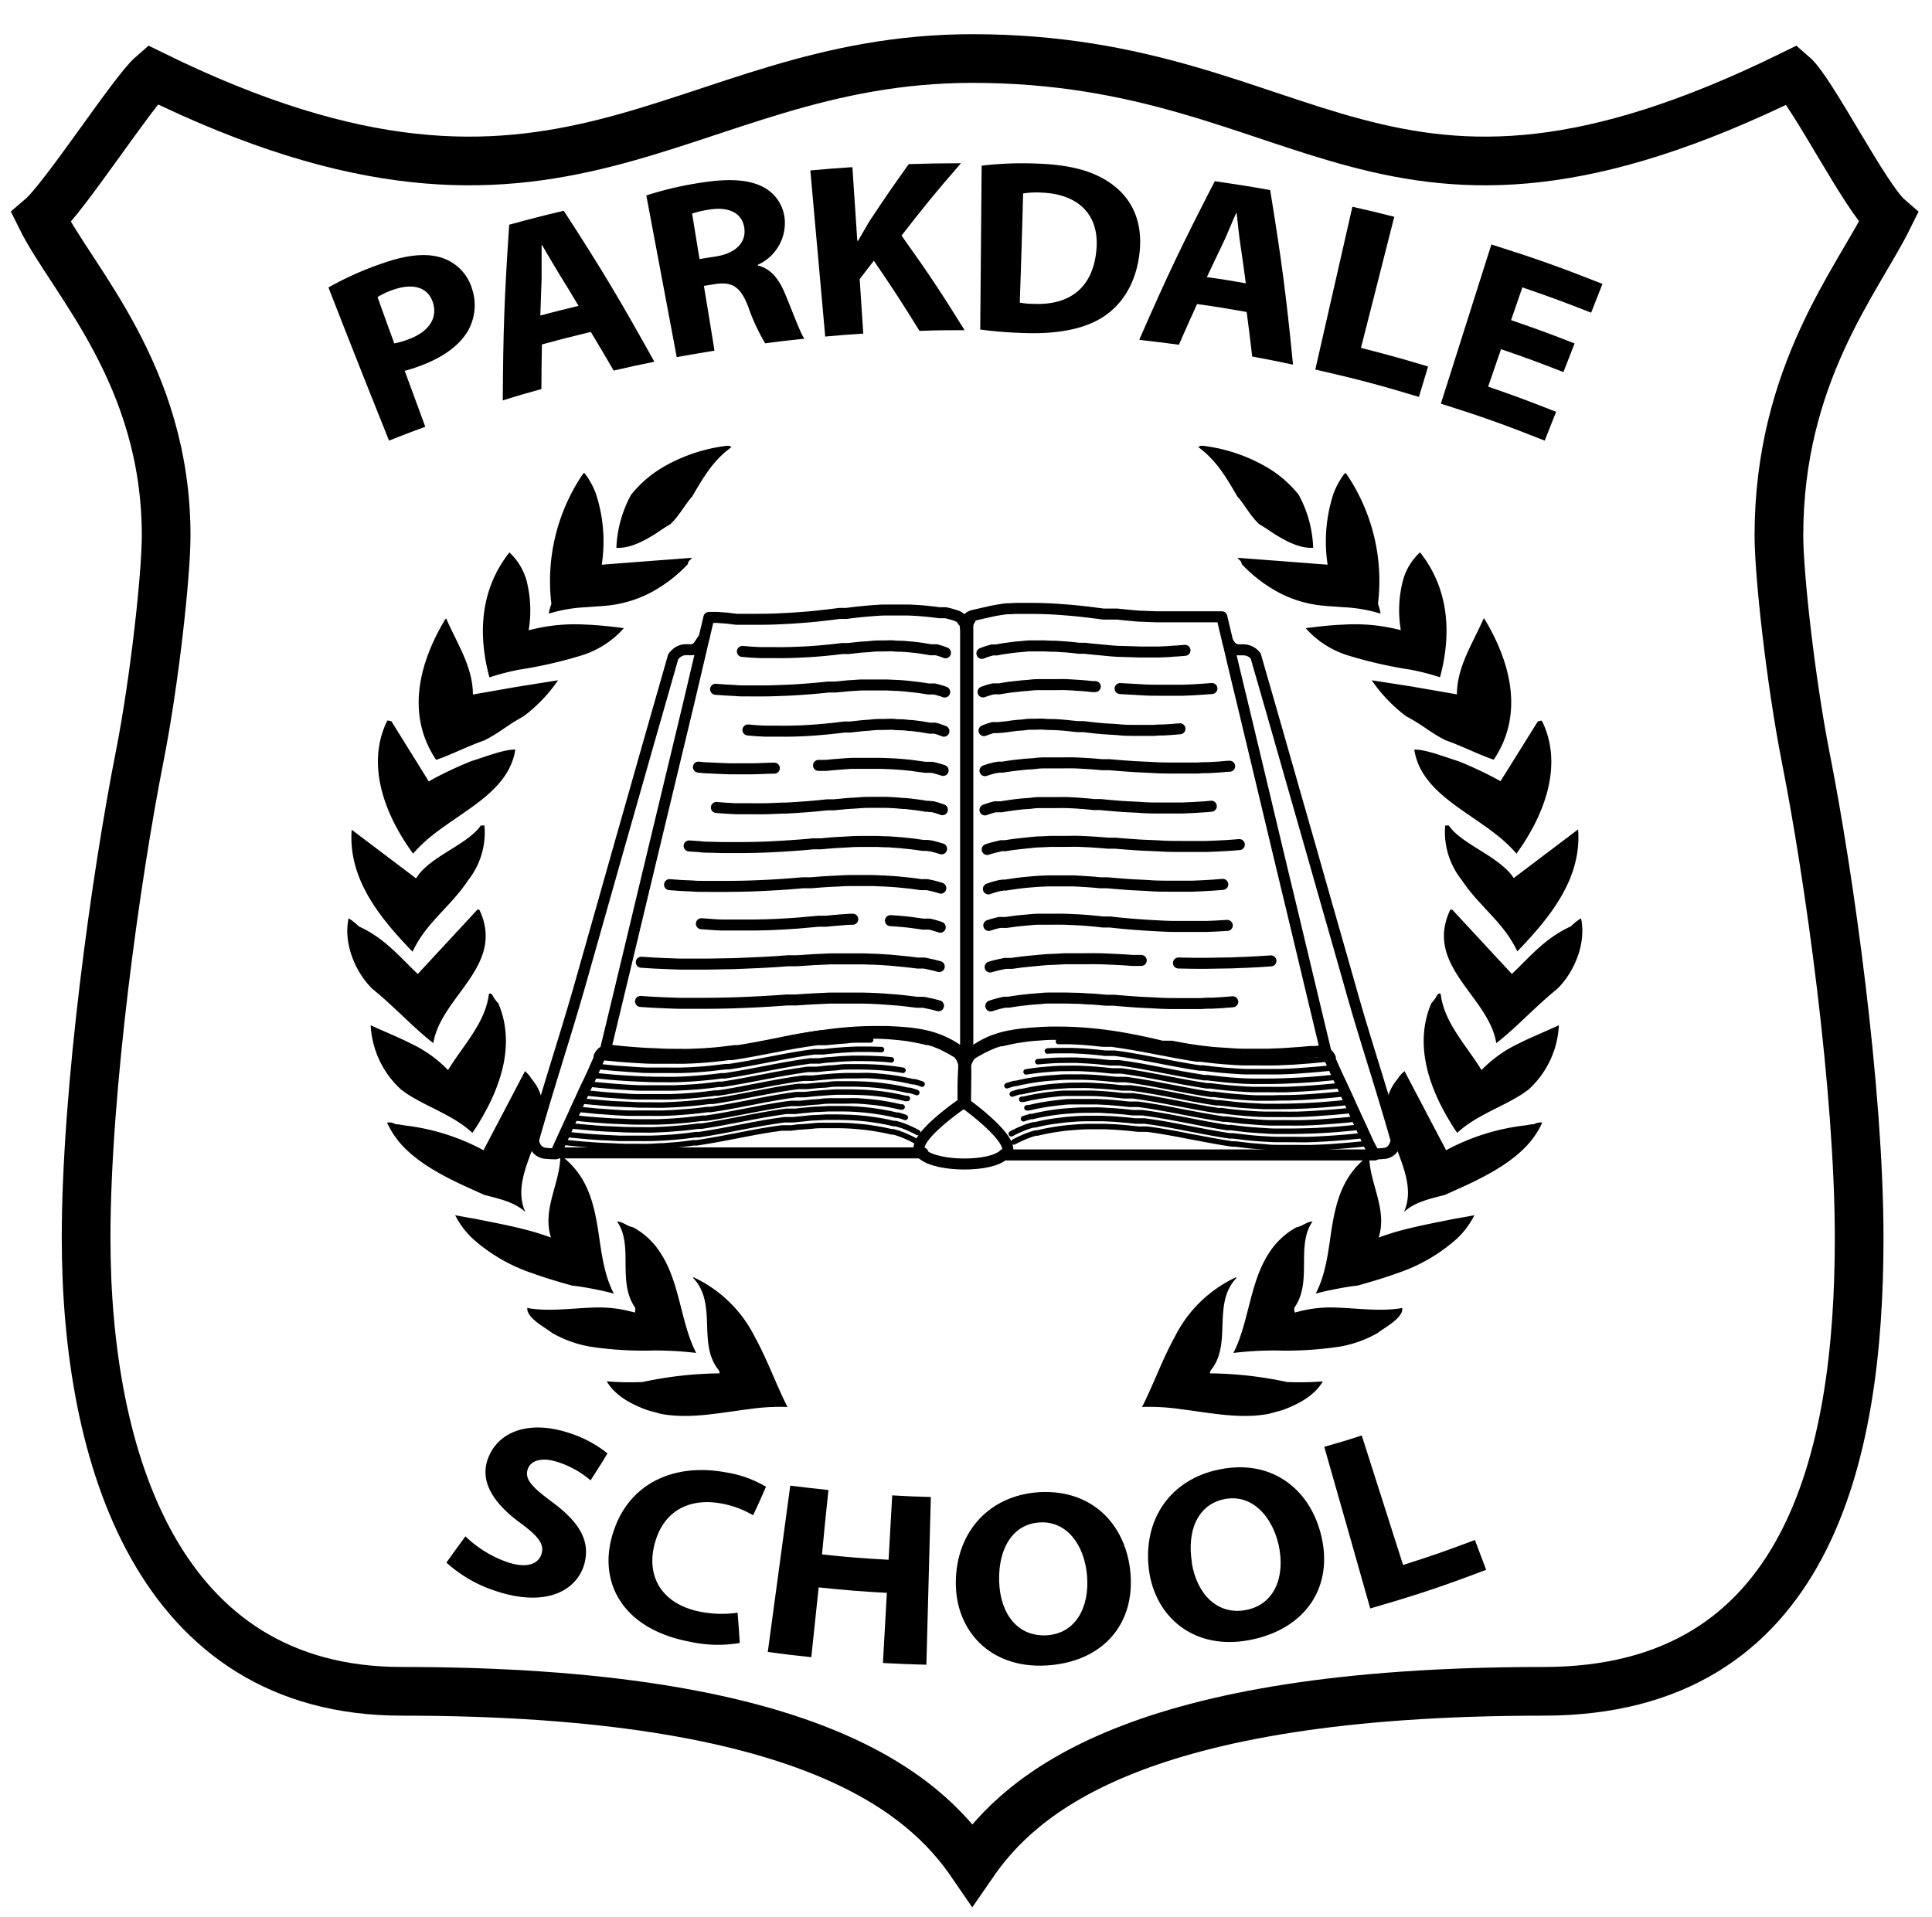 <svg xmlns="http://www.w3.org/2000/svg" viewBox="0 0 300 297.71">
  <defs>
    <style>
      .cls-1, .cls-2, .cls-3 {
        fill: none;
        stroke: #000;
      }

      .cls-1, .cls-2 {
        stroke-linecap: round;
        stroke-linejoin: round;
      }

      .cls-1 {
        stroke-width: 1.71px;
      }

      .cls-2 {
        stroke-width: 0.85px;
      }

      .cls-3 {
        stroke-width: 7.56px;
      }
    </style>
  </defs>
  <g id="Layer_2" data-name="Layer 2">
    <g>
      <g>
        <path class="cls-1" d="M213.38,179.21a13.93,13.93,0,0,0,1.74-.1,1.93,1.93,0,0,0,.76-.33,2,2,0,0,0,.57-.65,3.94,3.94,0,0,0,.36-1c-2.58-9.05-5-16.16-7.18-24-2.06-7.25-4-14-5.8-20.36q-2.55-8.91-4.8-16.79c-1.42-5-2.77-9.66-4.05-14.11a4.68,4.68,0,0,0-.38-.39,3,3,0,0,0-.44-.29,2.62,2.62,0,0,0-.49-.19,3.26,3.26,0,0,0-.57-.08h-.19l-.12,0h-.48a1.78,1.78,0,0,1-.47-.08,1.71,1.71,0,0,1-.4-.21,2.7,2.7,0,0,1-.36-.33,3.82,3.82,0,0,1-.33-.47l-.08-.12q1,4.33,2.14,9l3.61,15.09q2,8.42,4.28,17.88c1.61,6.73,3.32,13.9,5.16,21.57l-.18,0-.17,0h-.19a1.08,1.08,0,0,1-.19,0l-.41,0-.41.05-.41,0-.41,0c-.75.07-1.49.14-2.24.19s-1.49.11-2.24.15l-2.28.09c-.77,0-1.54,0-2.32,0-1,0-2.06,0-3.09-.08s-2.08-.12-3.12-.22-2.08-.23-3.12-.39-2.09-.34-3.14-.56l-.19,0-.19,0-.19,0-.19,0-.07,0-.07,0H181l-.07,0-.13,0-.13,0-.13,0-.13,0c-1.36-.34-2.72-.64-4.07-.91s-2.69-.5-4-.69-2.68-.34-4-.44-2.68-.15-4-.15H163l-1.28.05-1.28.09c-.43,0-.85.08-1.28.12h-.21c-.75.09-1.49.2-2.23.34a15.45,15.45,0,0,0-2.19.6,11.8,11.8,0,0,0-2.15,1,12,12,0,0,0-2.1,1.54c0-.21,0-.4,0-.57s0-.35,0-.51,0-.32,0-.47,0-.3,0-.45q0-10.83,0-20.41c0-6,0-11.72,0-17.11q0-7.67,0-14.56,0-6.57,0-12.53a2.74,2.74,0,0,1,.06-.59,1.42,1.42,0,0,1,.2-.47l.09-.12-.93.28a2.1,2.1,0,0,1,.17.58,10.81,10.81,0,0,1,.07,1.53q0,5.88,0,12.33,0,6.76,0,14.26c0,5.27,0,10.82,0,16.7q0,9.33,0,19.82c0,.17,0,.34,0,.51V164a13.89,13.89,0,0,0-3-2,14.25,14.25,0,0,0-3-1.1,21.62,21.62,0,0,0-3.09-.5c-1-.1-2.08-.15-3.12-.2l-.47,0h-1.53c-1.27,0-2.55.06-3.84.16s-2.56.24-3.85.42-2.57.39-3.87.64-2.6.51-3.9.81l-.54.12-.56.13-.58.14-.61.14-.06,0h-.06l-.06,0h-.12l-.06,0h-.06l-.07,0c-.84.18-1.8.33-2.84.47s-2.16.25-3.33.34-2.38.16-3.6.21-2.46.07-3.68.07c-.94,0-1.87,0-2.75,0s-1.74-.08-2.54-.14-1.54-.14-2.21-.23a15.85,15.85,0,0,1-1.77-.32H94.4l-.08,0-.14,0L94,163.1q2.75-11.39,5.14-21.4c1.51-6.29,2.93-12.22,4.28-17.83q1.91-7.94,3.62-15.08L109.34,99l-.15.22q-.33.48-.66,1a2.07,2.07,0,0,1-.27.31,1.09,1.09,0,0,1-.33.23,1.67,1.67,0,0,1-.43.14,3.54,3.54,0,0,1-.6,0h-.4a2.6,2.6,0,0,0-.56.07,2.75,2.75,0,0,0-.51.21,2.48,2.48,0,0,0-.46.34,2.69,2.69,0,0,0-.43.46l-4,14c-1.49,5.25-3.07,10.82-4.76,16.75L90,153.15c-2.22,7.78-4.6,14.89-7.17,23.94a3.06,3.06,0,0,0,.32,1,1.79,1.79,0,0,0,.56.65,2.1,2.1,0,0,0,.79.35,14.69,14.69,0,0,0,1.8.1"/>
        <path class="cls-1" d="M149.51,96.46a1.45,1.45,0,0,0-.2-.32,2.07,2.07,0,0,0-.88-.54,14.27,14.27,0,0,0-1.61-.44l-.19,0-.18,0-.19,0-.19,0h-.23c-.55-.08-1.1-.14-1.65-.2s-1.08-.11-1.61-.14-1.07-.07-1.59-.08l-1.58,0c-.68,0-1.35,0-2,0s-1.32.06-2,.11-1.32.11-2,.18-1.32.15-2,.24h-.24l-.21,0-.21,0-.22,0-.21,0c-1.07.15-2.14.27-3.22.39s-2.15.2-3.22.28-2.14.13-3.22.18-2.13.06-3.2.06l-1.56,0-1.54,0L112.88,96l-1.5-.11-.3,0h-1L109.34,99"/>
        <path class="cls-1" d="M190.67,99.79l-.95-4-.46,0-.45,0-.44,0-.43,0h-.31l-.27,0h-.54l-.27,0h-.27l-1.2,0-1.21,0-1.21,0h-1.22l-2,0-2-.08c-.65,0-1.3-.08-1.95-.14s-1.3-.12-2-.2l-.29,0-.29,0-.29,0-.3,0-.23,0-.24,0-.24,0-.24,0-2.77-.35c-.93-.1-1.85-.2-2.77-.27s-1.84-.15-2.75-.19-1.83-.07-2.75-.07h-.91l-.88,0-.87,0-.86.05h-.21c-.46,0-.92.09-1.37.16s-.92.15-1.37.25l-1.37.31-1.36.32a1.83,1.83,0,0,0-.53.21,2,2,0,0,0-.27.23"/>
      </g>
      <g>
        <path class="cls-1" d="M146.81,101.38a10.65,10.65,0,0,0-1.42-.47l-.16,0-.17,0-.16,0-.17,0h-.2l-1.46-.24c-.48-.07-1-.13-1.43-.17s-.94-.09-1.41-.12-.93,0-1.4-.06-1.19,0-1.78,0-1.18,0-1.77.07-1.18.08-1.77.13l-1.76.2h-.21l-.19,0-.19,0-.18,0-.19,0c-.95.12-1.91.22-2.86.31s-1.91.16-2.86.21-1.91.09-2.86.11-1.9,0-2.84,0l-1.39,0-1.36-.07-1.34-.11"/>
        <path class="cls-1" d="M146.69,107.47a13.19,13.19,0,0,0-1.6-.47l-.18,0-.19,0-.19,0-.19,0h-.22c-.56-.1-1.11-.18-1.65-.25l-1.61-.18q-.8-.08-1.59-.12l-1.58-.07q-1,0-2,0c-.67,0-1.33,0-2,0l-2,.13-2,.19h-.24l-.21,0-.21,0-.21,0-.21,0c-1.08.12-2.16.22-3.23.3s-2.15.16-3.23.2-2.15.09-3.22.1-2.14,0-3.2,0c-.53,0-1,0-1.56-.06l-1.54-.08-1.51-.11"/>
        <path class="cls-1" d="M146.57,113.56a11.7,11.7,0,0,0-1.37-.47l-.16,0-.16,0-.16,0-.16,0h-.19l-1.41-.24-1.38-.17c-.46,0-.91-.08-1.36-.11s-.9,0-1.35-.06-1.15,0-1.72,0-1.14,0-1.71.07-1.13.08-1.7.14l-1.7.19h-.21l-.18,0-.18,0-.18,0-.18,0c-.92.12-1.84.22-2.76.31s-1.85.16-2.77.22-1.83.09-2.75.11-1.83,0-2.75,0l-1.33,0-1.31-.07-1.3-.11"/>
        <path class="cls-1" d="M120.24,119.3c-1.15,0-2.3.09-3.44.1s-2.29,0-3.43,0l-1.67-.06-1.64-.08c-.54,0-1.08-.07-1.61-.12"/>
        <path class="cls-1" d="M146.45,119.65a17.54,17.54,0,0,0-1.71-.48l-.2,0-.2,0-.2,0-.2,0h-.24l-1.76-.24c-.58-.08-1.16-.14-1.73-.19s-1.13-.09-1.7-.12l-1.68-.07c-.73,0-1.44,0-2.15,0s-1.43,0-2.13,0-1.42.08-2.13.13-1.41.11-2.12.19H128l-.23,0-.22,0-.23,0-.22,0"/>
        <path class="cls-1" d="M146.33,125.75a12.78,12.78,0,0,0-1.57-.48l-.19,0-.18,0-.19-.05-.18,0h-.22c-.55-.1-1.09-.18-1.63-.25l-1.58-.18c-.53,0-1.05-.08-1.57-.11s-1-.06-1.55-.07-1.32,0-2,0-1.31,0-2,.06-1.31.08-2,.13l-1.95.19h-.24l-.21,0-.21,0-.2,0-.21,0q-1.59.18-3.18.3t-3.18.21c-1,0-2.11.08-3.16.1s-2.11,0-3.16,0l-1.54,0-1.51-.08-1.48-.11"/>
        <path class="cls-1" d="M146.21,131.83c-.44-.15-1-.3-1.76-.48l-.21,0-.21-.05-.2,0-.21,0h-.25l-1.82-.25-1.77-.18-1.76-.13q-.87,0-1.74-.06c-.74,0-1.48,0-2.21,0s-1.47,0-2.2.06-1.46.07-2.19.12-1.46.11-2.19.19h-.27l-.23,0-.23,0-.24,0-.23,0c-1.19.12-2.37.21-3.56.29s-2.37.15-3.56.2-2.36.08-3.55.09-2.36,0-3.53,0l-1.72-.05c-.57,0-1.13,0-1.69-.09l-1.67-.11"/>
        <path class="cls-1" d="M146.09,137.93a17.12,17.12,0,0,0-1.89-.49l-.22-.05-.23,0-.22,0a.85.85,0,0,0-.22,0l-.07,0H143c-.66-.1-1.31-.19-1.95-.26l-1.91-.19-1.88-.12c-.62,0-1.25-.06-1.87-.07-.8,0-1.59,0-2.38,0s-1.57,0-2.36.05-1.57.07-2.35.12-1.57.11-2.35.18h-.28l-.26,0-.24,0-.26,0h-.25c-1.27.11-2.54.21-3.81.29s-2.55.14-3.82.19-2.55.07-3.81.08-2.54,0-3.8,0c-.62,0-1.24,0-1.85-.06l-1.81-.08-1.79-.13"/>
        <path class="cls-1" d="M132.42,142.76c-.69,0-1.38.07-2.06.12s-1.38.12-2.07.19H128l-.22,0-.22,0-.22,0-.22,0-3.37.3c-1.12.08-2.23.15-3.35.2s-2.24.08-3.36.09-2.23,0-3.34,0l-1.62,0c-.54,0-1.07-.05-1.6-.09l-1.57-.11"/>
        <path class="cls-1" d="M146,144a16.77,16.77,0,0,0-1.66-.48l-.2,0-.2,0-.19,0a1.38,1.38,0,0,0-.2,0h-.17l-.06,0-1.72-.24q-.84-.11-1.68-.18t-1.65-.12"/>
        <path class="cls-1" d="M145.85,150.11c-.52-.16-1.2-.31-2.08-.49l-.25-.05-.24,0-.25,0-.24,0h-.29c-.73-.09-1.44-.18-2.15-.25s-1.4-.14-2.1-.2l-2.07-.13c-.68,0-1.37-.06-2.05-.07-.88,0-1.75,0-2.62,0s-1.73,0-2.59,0l-2.58.12-2.59.17h-.31l-.28,0-.27,0-.28,0-.27,0q-2.1.17-4.2.27t-4.2.18c-1.39,0-2.79.07-4.18.07s-2.79,0-4.18,0l-2-.07-2-.09-2-.13"/>
        <path class="cls-1" d="M145.73,156.2c-.52-.16-1.2-.31-2.08-.49l-.25-.05-.24,0-.25,0-.24,0h-.29c-.73-.1-1.44-.18-2.15-.26s-1.4-.13-2.1-.18-1.38-.11-2.06-.14-1.38-.06-2.06-.07c-.88,0-1.75,0-2.62,0s-1.73,0-2.59,0l-2.59.12c-.86.05-1.72.1-2.58.17h-.31l-.28,0-.27,0h-.28l-.27,0c-1.4.1-2.8.2-4.2.27s-2.8.14-4.2.18-2.79.07-4.18.07-2.79,0-4.18,0l-2-.07-2-.09-2-.13"/>
      </g>
      <g>
        <path class="cls-1" d="M184,101l-1.34.11c-.45,0-.9.07-1.36.09l-1.38.06q-1.42,0-2.85,0l-2.86-.09c-.95,0-1.9-.11-2.86-.2s-1.91-.17-2.86-.29l-.19,0-.19,0-.18,0-.19,0h-.22c-.58-.08-1.17-.14-1.76-.19l-1.76-.12q-.89,0-1.77-.06c-.59,0-1.19,0-1.78,0s-.94,0-1.41.07l-1.4.12-1.43.19c-.48.07-1,.15-1.46.25h-.2l-.17,0-.16,0-.17,0-.17.06a11,11,0,0,0-1.41.47"/>
        <path class="cls-1" d="M170.07,106.63l-.21,0h-.24c-.67-.07-1.33-.14-2-.18s-1.33-.09-2-.12-1.33,0-2,0-1.34,0-2,0-1,0-1.58.07-1.06.08-1.59.14l-1.61.18c-.54.08-1.09.16-1.65.26H155l-.19,0-.19,0-.19,0-.18,0a12.94,12.94,0,0,0-1.6.48"/>
        <path class="cls-1" d="M188.19,106.93l-1.51.11-1.53.1-1.57.06c-1.06,0-2.13,0-3.2,0s-2.15,0-3.22-.08-2.15-.1-3.23-.18"/>
        <path class="cls-1" d="M183.22,113.18l-1.29.11-1.32.08c-.44,0-.88,0-1.33.06-.91,0-1.83,0-2.74,0s-1.84,0-2.76-.09-1.84-.11-2.76-.19-1.85-.19-2.77-.3l-.18,0-.18,0-.18,0-.18,0h-.21l-1.7-.18c-.57-.06-1.14-.1-1.71-.13s-1.13,0-1.7-.06-1.15,0-1.72,0-.9,0-1.35.07-.91.07-1.36.12-.92.11-1.38.19L155,113h-.19l-.16,0-.16,0-.16,0-.16,0a12.39,12.39,0,0,0-1.37.47"/>
        <path class="cls-1" d="M190.94,119c-.53,0-1.07.09-1.61.12l-1.64.1c-.55,0-1.1,0-1.67.06-1.14,0-2.28,0-3.42,0s-2.3,0-3.45-.07-2.29-.1-3.45-.18-2.3-.16-3.45-.27l-.22,0-.23,0-.22,0-.23,0h-.26c-.71-.07-1.41-.13-2.12-.17s-1.42-.09-2.13-.11-1.42,0-2.13,0l-2.15,0c-.56,0-1.12,0-1.69.08s-1.12.08-1.69.13l-1.73.19c-.58.08-1.16.16-1.76.26h-.24l-.2,0-.2,0-.2.06-.2,0a16.09,16.09,0,0,0-1.7.49"/>
        <path class="cls-1" d="M188.09,125.21c-.5.05-1,.09-1.49.12s-1,.07-1.51.09l-1.54.07c-1,0-2.1,0-3.15,0s-2.11,0-3.17-.08-2.12-.1-3.18-.18-2.11-.17-3.18-.28l-.21,0-.2,0-.21,0-.21,0h-.24q-1-.12-2-.18c-.65-.06-1.31-.09-2-.12s-1.3,0-2,0-1.32,0-2,0-1,0-1.55.08-1,.07-1.57.13-1.05.11-1.58.19-1.08.15-1.63.25h-.21l-.19,0-.18,0-.19,0-.18,0a14.11,14.11,0,0,0-1.57.48"/>
        <path class="cls-1" d="M192.44,131.17l-1.66.13-1.69.09-1.72.07c-1.18,0-2.36,0-3.54,0s-2.36,0-3.55-.07-2.37-.09-3.56-.17-2.37-.16-3.56-.27l-.23,0-.23,0-.24,0-.23,0H172c-.72-.07-1.45-.12-2.19-.17s-1.46-.08-2.19-.11-1.46,0-2.2,0l-2.21,0-1.74.08c-.59,0-1.17.08-1.76.14s-1.17.12-1.77.19-1.21.16-1.82.26h-.24l-.21,0-.21,0-.21.05-.2.06a15.2,15.2,0,0,0-1.76.48"/>
        <path class="cls-1" d="M189.87,137.35l-1.55.12-1.57.09-1.6.07c-1.09,0-2.19,0-3.29,0s-2.2,0-3.31-.08-2.2-.1-3.31-.18-2.21-.17-3.31-.27l-.22,0h-.21a1.66,1.66,0,0,0-.22,0l-.22,0h-.24c-.68-.07-1.36-.13-2-.17l-2-.12c-.68,0-1.36,0-2.05,0s-1.37,0-2.06,0l-1.62.07-1.63.14c-.55.05-1.1.12-1.65.19l-1.69.25-.06,0h-.17l-.2,0-.19.05-.19,0a.77.77,0,0,1-.19.05,15.07,15.07,0,0,0-1.64.49"/>
        <path class="cls-1" d="M190.57,143.72l-1.58.09-1.59.07-1.63,0c-1.11,0-2.22,0-3.34,0s-2.23-.07-3.35-.13-2.24-.14-3.36-.23-2.24-.2-3.36-.33l-.22,0-.22,0-.22,0-.22,0h-.25q-1-.12-2.07-.21c-.68-.06-1.37-.11-2.06-.14s-1.39-.07-2.08-.08-1.39,0-2.09,0l-1.65,0c-.55,0-1.1.06-1.65.11s-1.12.1-1.69.16l-1.71.23H156l-.2,0-.2,0-.19,0-.2,0a17.07,17.07,0,0,0-1.67.46"/>
        <path class="cls-1" d="M177.21,149.16l-.28,0-.27,0-.28,0-.27,0h-.31c-.87-.07-1.73-.12-2.59-.16s-1.72-.08-2.59-.1-1.72,0-2.59,0-1.74,0-2.62,0l-2,.1c-.69,0-1.38.08-2.07.14l-2.1.2c-.7.08-1.42.17-2.14.28h-.29l-.25,0-.24,0-.25,0-.24.06a17.87,17.87,0,0,0-2.08.5"/>
        <path class="cls-1" d="M197.35,149.23l-2,.13-2,.1c-.67,0-1.35.06-2,.08-1.39,0-2.78.07-4.18.07s-2.79,0-4.18-.05"/>
        <path class="cls-1" d="M191.42,155.58l-1.6.13-1.62.09c-.55,0-1.09,0-1.65.06-1.12,0-2.25,0-3.39,0s-2.26,0-3.4-.07-2.27-.1-3.41-.18-2.27-.17-3.41-.27l-.22,0-.23,0-.22,0-.22,0h-.26l-2.1-.18c-.7,0-1.4-.08-2.1-.11l-2.11-.05c-.7,0-1.41,0-2.12,0s-1.11,0-1.67.07l-1.68.13-1.7.19-1.74.26h-.23l-.21,0-.2,0-.19.05-.2.05a14.58,14.58,0,0,0-1.69.48"/>
      </g>
      <g>
        <path class="cls-2" d="M135.19,161.51c-.58,0-1.15,0-1.73,0s-1.14,0-1.71.08-1.14.08-1.71.14-1.13.1-1.69.17l-.2,0-.2,0-.2,0-.19,0-.16,0-.15,0-.15,0-.15,0c-1.1.14-2.2.32-3.3.5s-2.19.4-3.3.62l-3.31.63c-1.11.2-2.23.4-3.34.56l-.14,0-.13,0-.13,0h-.13c-.79.11-1.56.2-2.33.28s-1.54.14-2.3.19-1.52.08-2.27.1-1.51,0-2.26,0c-.91,0-1.81,0-2.71,0s-1.78-.07-2.67-.12-1.76-.12-2.63-.19l-2.61-.25H93"/>
        <path class="cls-2" d="M136.88,163c-.73,0-1.45-.05-2.18-.05-.58,0-1.15,0-1.73,0l-1.71.09-1.71.13c-.56.06-1.13.11-1.69.18l-.2,0-.2,0a.65.65,0,0,1-.2,0,1.25,1.25,0,0,1-.19,0l-.16,0-.15,0-.15,0-.15,0c-1.1.14-2.2.31-3.3.5s-2.19.4-3.29.61l-3.32.64c-1.11.2-2.22.39-3.34.56l-.14,0-.13,0-.13,0-.13,0-2.33.27c-.77.08-1.54.14-2.3.19s-1.51.08-2.27.1-1.51,0-2.26,0c-.91,0-1.81,0-2.71,0s-1.78-.07-2.67-.13l-2.63-.19c-.87-.08-1.74-.16-2.61-.26h-.38"/>
        <path class="cls-2" d="M138.41,164.6c-.73-.08-1.46-.14-2.19-.17s-1.45-.06-2.17-.06-1.16,0-1.73,0l-1.71.08-1.71.14c-.56,0-1.13.11-1.69.18H127l-.2,0-.2,0-.19,0-.16,0h-.15l-.15,0-.16,0c-1.09.14-2.19.32-3.29.51s-2.2.4-3.3.61-2.2.43-3.31.63-2.23.4-3.34.56l-.14,0-.13,0-.13,0-.13,0c-.79.11-1.56.2-2.33.27s-1.54.14-2.3.19-1.52.08-2.27.11-1.51,0-2.26,0c-.91,0-1.82,0-2.71-.05s-1.79-.07-2.67-.13-1.76-.11-2.63-.19-1.75-.16-2.61-.25h-.38"/>
        <path class="cls-2" d="M140.21,166.22c-.73-.13-1.46-.23-2.19-.31s-1.46-.14-2.19-.17-1.45-.06-2.17-.06-1.16,0-1.73,0-1.14,0-1.71.09-1.14.08-1.71.13-1.13.11-1.69.18l-.2,0-.2,0-.2,0-.2,0-.15,0-.15,0-.15,0h-.16c-1.1.15-2.19.32-3.29.51s-2.2.4-3.3.61-2.2.43-3.31.63-2.23.4-3.35.57H112l-.13,0-.13,0-.13,0c-.79.11-1.57.2-2.33.28s-1.54.14-2.3.18-1.52.09-2.27.11l-2.26,0c-.91,0-1.82,0-2.71,0s-1.79-.07-2.67-.12-1.76-.12-2.63-.2-1.75-.15-2.62-.25h-.38"/>
        <path class="cls-2" d="M143.18,168.37A9.93,9.93,0,0,0,142,168s0,0-.07,0h-.13l-.07,0c-.74-.18-1.48-.33-2.21-.46s-1.47-.22-2.2-.3-1.45-.14-2.18-.18-1.45,0-2.17,0-1.16,0-1.73,0l-1.72.08-1.7.14-1.7.17-.19,0-.2,0-.2,0-.2,0-.15,0-.15,0-.16,0-.15,0c-1.1.14-2.19.31-3.29.5s-2.2.4-3.3.61l-3.32.64c-1.11.2-2.22.4-3.34.56l-.13,0-.13,0-.13,0H111c-.78.11-1.56.2-2.33.28s-1.53.14-2.29.19-1.52.08-2.27.11l-2.26,0c-.91,0-1.82,0-2.71,0s-1.79-.07-2.67-.13-1.76-.12-2.64-.19l-2.61-.25h-.38"/>
        <path class="cls-2" d="M142.36,169.68a9.93,9.93,0,0,0-1.14-.35l-.06,0-.07,0H141l-.06,0c-.74-.18-1.48-.33-2.21-.45s-1.47-.23-2.2-.31-1.46-.14-2.18-.17-1.45-.06-2.18-.06c-.58,0-1.15,0-1.73,0s-1.14,0-1.71.09-1.14.08-1.7.13l-1.7.17-.2,0-.2,0-.2,0-.19,0-.16,0h-.15l-.15,0-.15,0c-1.1.14-2.2.32-3.3.5l-3.29.62c-1.11.21-2.21.43-3.32.63s-2.23.4-3.34.56l-.14,0-.13,0-.13,0-.13,0c-.79.1-1.56.2-2.33.27s-1.54.14-2.3.19-1.52.08-2.27.11-1.51,0-2.26,0c-.91,0-1.81,0-2.71-.05s-1.78-.07-2.67-.12-1.76-.12-2.63-.2-1.74-.15-2.61-.25H90"/>
        <path class="cls-2" d="M140.89,170.6l-.06,0h-.07l-.06,0h-.07c-.74-.18-1.48-.33-2.21-.46s-1.47-.23-2.2-.31-1.45-.14-2.18-.17-1.45-.06-2.17-.06-1.16,0-1.73,0-1.15.05-1.72.09l-1.7.13c-.57.05-1.13.11-1.7.18l-.19,0-.2,0-.2,0-.2,0-.15,0-.15,0h-.16l-.15,0c-1.1.15-2.2.32-3.29.51s-2.2.4-3.3.62l-3.32.63c-1.11.2-2.22.39-3.34.55l-.13,0a.3.3,0,0,1-.13,0l-.14,0h-.13c-.78.11-1.56.2-2.33.28l-2.29.18c-.76.05-1.52.09-2.28.11s-1.5,0-2.26,0c-.91,0-1.81,0-2.71,0s-1.78-.07-2.66-.12l-2.64-.19-2.61-.26h-.38"/>
        <path class="cls-2" d="M140.08,171.92l-.06,0-.07,0h-.07l-.06,0c-.74-.18-1.48-.33-2.22-.46s-1.46-.23-2.19-.3-1.46-.14-2.19-.18-1.45,0-2.17,0-1.15,0-1.73,0-1.14,0-1.71.08-1.14.08-1.71.14l-1.69.17-.2,0h-.2a1.2,1.2,0,0,1-.2,0l-.2,0-.15,0-.15,0-.15,0-.15,0q-1.65.21-3.3.51c-1.1.18-2.2.4-3.3.61l-3.31.63c-1.11.2-2.23.39-3.34.55l-.14,0-.13,0-.13,0-.13,0-2.33.27c-.77.07-1.54.14-2.3.19s-1.52.08-2.27.11l-2.26,0c-.91,0-1.81,0-2.71-.05s-1.78-.06-2.67-.12-1.76-.12-2.63-.19-1.75-.16-2.61-.26h-.38"/>
        <path class="cls-2" d="M140.57,173.54a9.93,9.93,0,0,0-1.14-.35l-.07,0-.06,0-.07,0h-.07c-.74-.19-1.47-.34-2.21-.46s-1.46-.23-2.19-.31-1.46-.14-2.19-.18-1.45-.05-2.17-.05-1.16,0-1.73,0l-1.72.09c-.56,0-1.13.08-1.7.13s-1.13.1-1.69.18l-.2,0-.2,0-.2,0-.2,0-.15,0h-.15l-.15,0h-.16c-1.1.14-2.19.32-3.29.51s-2.2.4-3.3.61-2.2.43-3.31.63-2.23.4-3.34.56l-.14,0-.13,0-.13,0-.14,0c-.78.11-1.56.2-2.32.28l-2.3.18c-.76.05-1.52.08-2.27.11s-1.51,0-2.26,0c-.91,0-1.82,0-2.71-.05s-1.79-.07-2.67-.12-1.76-.12-2.63-.2-1.75-.16-2.61-.25h-.38"/>
        <path class="cls-2" d="M142.51,175.89c-.37-.2-.74-.39-1.12-.56s-.76-.34-1.14-.48-.77-.25-1.15-.35H139l-.07,0-.06,0h-.07c-.74-.18-1.48-.34-2.22-.46s-1.46-.23-2.19-.31-1.46-.14-2.18-.17-1.45-.06-2.18-.06c-.58,0-1.15,0-1.73,0l-1.71.09c-.57,0-1.14.08-1.7.14s-1.14.1-1.7.17H123l-.19,0-.21,0-.19,0-.15,0-.16,0-.15,0h-.15q-1.65.22-3.3.51c-1.1.19-2.19.4-3.29.61l-3.32.64c-1.11.2-2.22.39-3.34.56l-.13,0-.14,0h-.13l-.13,0c-.78.11-1.56.2-2.33.28s-1.54.14-2.3.19-1.51.08-2.27.1-1.51,0-2.26,0c-.91,0-1.81,0-2.71,0l-2.66-.13c-.89-.05-1.77-.12-2.64-.19l-2.61-.25h-.38"/>
        <path class="cls-2" d="M142.11,177.17c-.37-.2-.75-.4-1.13-.57s-.76-.33-1.14-.47a9.93,9.93,0,0,0-1.14-.35l-.07,0h-.06l-.07,0-.06,0c-.75-.18-1.48-.33-2.22-.45s-1.47-.24-2.2-.31-1.45-.14-2.18-.18-1.45-.05-2.17-.05-1.16,0-1.73,0-1.15,0-1.71.08l-1.71.14c-.56,0-1.13.11-1.7.17l-.19,0a1.2,1.2,0,0,0-.2,0h-.2l-.2,0-.15,0-.15,0-.15,0-.16,0c-1.1.14-2.19.31-3.29.5s-2.2.41-3.3.62-2.21.43-3.32.63-2.22.39-3.34.56l-.13,0-.13,0-.13,0h-.14c-.78.11-1.55.2-2.33.28l-2.29.19c-.76,0-1.52.08-2.27.1s-1.51,0-2.26,0c-.91,0-1.82,0-2.71-.05s-1.79-.07-2.67-.12-1.76-.12-2.63-.19-1.75-.16-2.62-.26h-.38"/>
      </g>
      <g>
        <path class="cls-2" d="M206.54,164.47h-.38l-2.61.25-2.64.2c-.88.05-1.77.09-2.66.12s-1.8,0-2.72,0q-1.12,0-2.25,0c-.76,0-1.52-.06-2.28-.11s-1.52-.11-2.29-.19-1.55-.17-2.33-.27l-.13,0-.14,0-.13,0h-.13c-1.12-.17-2.23-.37-3.34-.57s-2.22-.42-3.32-.63-2.2-.42-3.3-.61-2.19-.36-3.29-.51l-.15,0h-.16l-.15,0-.15,0-.2,0-.2,0-.19,0-.2,0c-.57-.07-1.13-.13-1.7-.18l-1.7-.14-1.72-.08c-.57,0-1.15,0-1.73,0"/>
        <path class="cls-2" d="M207,165.87h-.38c-.87.09-1.74.18-2.62.25s-1.75.14-2.63.2-1.77.09-2.67.12l-2.71,0-2.25,0c-.76,0-1.52-.06-2.28-.11s-1.52-.11-2.29-.19-1.55-.17-2.33-.27l-.14,0-.13,0-.13,0-.13,0c-1.12-.16-2.23-.36-3.35-.56l-3.31-.63c-1.1-.21-2.2-.42-3.3-.61s-2.19-.37-3.29-.5l-.16,0-.15,0-.15,0h-.15l-.2,0-.2,0-.2,0a.62.62,0,0,0-.19,0l-1.7-.18-1.7-.14-1.72-.08c-.57,0-1.15,0-1.73,0s-1.45,0-2.17.06"/>
        <path class="cls-2" d="M207.68,167.32h-.38l-2.61.25c-.88.07-1.75.14-2.64.19s-1.77.09-2.66.12-1.8.05-2.71.05-1.51,0-2.26,0-1.51-.06-2.28-.1-1.52-.11-2.29-.19l-2.33-.27-.13,0-.14,0-.13,0-.13,0c-1.12-.17-2.23-.36-3.34-.56l-3.32-.63c-1.1-.22-2.2-.42-3.3-.62s-2.19-.36-3.29-.5l-.15,0-.16,0-.15,0-.15,0-.2,0-.2,0-.19,0-.2,0c-.57-.07-1.13-.13-1.7-.18s-1.13-.1-1.7-.13-1.14-.06-1.71-.09-1.16,0-1.74,0-1.44,0-2.17.06-1.45.09-2.18.17"/>
        <path class="cls-2" d="M208.07,168.64h-.38l-2.61.25c-.87.07-1.75.14-2.64.19s-1.77.1-2.67.13-1.79,0-2.7,0c-.76,0-1.51,0-2.26,0s-1.51-.06-2.27-.11-1.53-.11-2.3-.19-1.55-.17-2.33-.28h-.13l-.13,0-.14,0-.13,0c-1.12-.16-2.23-.36-3.34-.56l-3.32-.63c-1.1-.21-2.2-.42-3.3-.61s-2.19-.37-3.29-.51l-.15,0-.15,0-.16,0-.15,0-.2,0-.2,0-.19,0-.2,0-1.7-.17c-.57-.06-1.13-.1-1.7-.13s-1.14-.07-1.72-.09-1.14,0-1.72,0-1.45,0-2.18.06-1.45.1-2.18.18-1.46.18-2.2.3"/>
        <path class="cls-2" d="M208.72,169.91h-.38c-.86.09-1.74.18-2.61.25s-1.75.14-2.63.2-1.78.09-2.67.12-1.8,0-2.71.05l-2.26,0c-.76,0-1.51-.06-2.27-.11s-1.53-.11-2.3-.19-1.55-.16-2.33-.27l-.13,0-.13,0-.14,0-.13,0c-1.12-.16-2.23-.35-3.34-.56s-2.21-.42-3.32-.63-2.19-.42-3.29-.61-2.2-.37-3.3-.5l-.15,0-.15,0-.16,0-.15,0-.19,0-.2,0-.2,0-.2,0-1.7-.17-1.7-.14-1.71-.08c-.58,0-1.15,0-1.73,0s-1.45,0-2.18.06-1.45.09-2.18.17-1.46.18-2.2.31-1.47.27-2.21.46h-.06l-.07,0a.11.11,0,0,0-.07,0h-.06c-.38.1-.76.21-1.15.35"/>
        <path class="cls-2" d="M209.54,171.22h-.38c-.87.1-1.74.18-2.61.26s-1.76.14-2.64.19-1.77.1-2.67.12-1.79.05-2.71.05l-2.26,0-2.27-.12c-.76-.05-1.52-.1-2.29-.18l-2.33-.27-.13,0-.14,0-.13,0-.13,0c-1.12-.17-2.23-.36-3.35-.56l-3.31-.64c-1.1-.21-2.2-.42-3.3-.61s-2.19-.36-3.29-.5l-.16,0-.15,0-.15,0-.15,0-.2,0-.2,0-.19,0-.2,0c-.57-.06-1.13-.13-1.7-.18l-1.7-.13c-.57,0-1.14-.07-1.72-.09s-1.15,0-1.73,0-1.45,0-2.17.06-1.45.09-2.18.17-1.47.18-2.2.31-1.47.28-2.21.45l-.07,0-.07,0h-.06l-.07,0q-.57.15-1.14.36"/>
        <path class="cls-2" d="M209.86,172.49h-.38c-.86.09-1.73.18-2.61.25s-1.75.13-2.63.19-1.78.1-2.67.13-1.8,0-2.71,0c-.75,0-1.5,0-2.26,0s-1.51-.05-2.27-.1-1.53-.11-2.3-.19-1.54-.16-2.33-.28h-.13l-.13,0h-.13l-.14,0c-1.12-.17-2.23-.36-3.34-.56s-2.21-.42-3.32-.63-2.19-.42-3.29-.61-2.2-.37-3.3-.51l-.15,0-.15,0-.15,0-.16,0-.19,0-.2,0-.2,0-.2,0-1.7-.17c-.56-.06-1.13-.1-1.7-.14s-1.14-.07-1.71-.08-1.15,0-1.73,0-1.45,0-2.18,0-1.45.1-2.18.17-1.46.19-2.19.31-1.48.28-2.22.46l-.06,0h-.07l-.06,0h-.07"/>
        <path class="cls-2" d="M210.68,173.81h-.38c-.87.09-1.74.18-2.61.25s-1.76.14-2.64.2-1.77.09-2.67.12-1.79,0-2.71,0q-1.12,0-2.25,0c-.76,0-1.52-.06-2.28-.11l-2.29-.18c-.77-.09-1.55-.17-2.33-.28l-.13,0-.14,0-.13,0-.13,0c-1.12-.17-2.23-.36-3.34-.56l-3.32-.62c-1.1-.22-2.2-.43-3.3-.62s-2.19-.37-3.29-.51l-.15,0h-.16l-.15,0-.15,0-.2,0-.2,0-.19,0-.2,0c-.57-.07-1.13-.13-1.7-.18l-1.7-.14-1.72-.08c-.57,0-1.15,0-1.73,0s-1.44,0-2.17,0-1.45.1-2.18.18-1.47.18-2.2.31-1.47.28-2.21.46l-.07,0h-.06l-.07,0h-.07"/>
        <path class="cls-2" d="M211.33,175.08H211l-2.61.24c-.87.08-1.75.15-2.64.2s-1.77.1-2.66.12-1.8.05-2.71.05-1.51,0-2.26,0-1.51-.06-2.28-.11-1.52-.1-2.29-.18-1.55-.17-2.33-.28H191l-.14,0-.13,0-.13,0c-1.12-.17-2.23-.36-3.34-.56l-3.32-.64c-1.1-.21-2.2-.42-3.3-.61s-2.19-.36-3.29-.5l-.15,0-.15,0h-.16l-.15,0-.2,0-.19,0-.2,0-.2,0-1.7-.18-1.7-.13c-.57,0-1.14-.07-1.72-.09s-1.14,0-1.72,0c-.73,0-1.45,0-2.18.05s-1.45.09-2.18.17-1.46.18-2.2.31-1.47.27-2.21.46h-.07l-.06,0h-.07l-.06,0a11.7,11.7,0,0,0-1.15.35"/>
        <path class="cls-2" d="M211.66,176.4h-.38c-.87.09-1.74.18-2.62.25s-1.75.14-2.63.19-1.77.1-2.67.13-1.8,0-2.71,0c-.75,0-1.5,0-2.26,0s-1.51-.06-2.27-.1-1.52-.11-2.3-.19l-2.32-.27-.14,0-.13,0-.13,0-.13,0c-1.12-.16-2.24-.36-3.35-.56l-3.31-.63c-1.1-.21-2.2-.43-3.3-.62s-2.19-.36-3.29-.5l-.16,0-.15,0-.15,0-.15,0-.2,0-.2,0-.2,0-.19,0c-.57-.06-1.13-.13-1.7-.17s-1.14-.11-1.71-.14l-1.71-.08c-.57,0-1.15,0-1.73,0s-1.45,0-2.17.05-1.46.09-2.18.18-1.47.18-2.2.3-1.47.28-2.21.46l-.07,0-.07,0h-.06l-.07,0a9.93,9.93,0,0,0-1.14.35c-.38.14-.76.3-1.14.47s-.76.37-1.13.56"/>
        <path class="cls-2" d="M212.06,177.66h-.38c-.87.09-1.74.18-2.61.25s-1.75.14-2.64.2-1.77.09-2.66.12-1.8,0-2.71,0c-.75,0-1.51,0-2.26,0s-1.51,0-2.27-.1l-2.3-.18c-.77-.09-1.54-.17-2.33-.28l-.13,0-.13,0-.14,0-.13,0c-1.12-.17-2.23-.35-3.34-.56l-3.32-.62c-1.1-.22-2.2-.43-3.29-.62s-2.2-.37-3.3-.51l-.15,0-.15,0h-.16l-.15,0-.2,0-.19,0-.2,0-.2,0c-.56-.07-1.13-.13-1.7-.18l-1.7-.14-1.71-.08c-.58,0-1.15,0-1.73,0s-1.45,0-2.18.05-1.45.1-2.18.18-1.46.18-2.2.31-1.47.28-2.21.46h-.06l-.07,0-.07,0h-.06a7.92,7.92,0,0,0-1.14.36c-.39.13-.77.3-1.15.47s-.75.36-1.13.56"/>
      </g>
      <g>
        <path class="cls-1" d="M142.84,178.79c-1.23-2.11,6.7-7.49,6.7-7.49l0,0c0-.83,0-1.66,0-2.49,0-1.09.07-2.19.11-3.27v-.12s0,0,0,0a.36.36,0,0,1,0-.11,3.74,3.74,0,0,0-.12-.45,3.64,3.64,0,0,0-.25-.57,2.93,2.93,0,0,0-.31-.49,1.25,1.25,0,0,0-.34-.32q-.54-.33-1.08-.63c-.36-.2-.73-.38-1.09-.56s-.74-.33-1.11-.47-.75-.26-1.12-.36h-.06l-.06,0h-.07l-.06,0c-.72-.18-1.44-.33-2.15-.46s-1.42-.23-2.13-.3-1.42-.14-2.12-.18-1.41-.05-2.12-.06c-.56,0-1.12,0-1.67,0s-1.11.05-1.67.09-1.1.08-1.65.14l-1.65.17-.19,0-.2,0-.19,0-.19,0-.15,0-.15,0-.14,0-.15,0c-1.07.14-2.14.32-3.2.5s-2.14.4-3.2.62l-3.23.63c-1.07.2-2.16.4-3.24.56l-.13,0-.13,0-.13,0a.32.32,0,0,0-.13,0l-2.26.27c-.75.08-1.49.14-2.23.19s-1.47.08-2.21.11-1.46,0-2.19,0-1.76,0-2.63-.05-1.73-.07-2.59-.12-1.71-.12-2.56-.19-1.69-.16-2.54-.26h-.37a1.59,1.59,0,0,0-.46.07,1,1,0,0,0-.39.16,1.28,1.28,0,0,0-.33.29,2.81,2.81,0,0,0-.29.46.16.16,0,0,0,0,.07.25.25,0,0,1,0,.07l0,.08,0,.08q-.45,1-.93,2.1c-.32.71-.65,1.42-1,2.13s-.67,1.44-1,2.16-.69,1.46-1,2.2l-.66,1.42-.67,1.47c-.22.5-.46,1-.7,1.54l-.75,1.63h57A1.63,1.63,0,0,1,142.84,178.79Z"/>
        <path class="cls-1" d="M212.53,177.63l-.7-1.54c-.23-.49-.45-1-.67-1.46s-.44-.95-.65-1.42c-.34-.74-.69-1.47-1-2.2l-1-2.17-1-2.12q-.48-1.07-.93-2.1l0-.09,0-.07a.3.3,0,0,0,0-.08l0-.07a2.33,2.33,0,0,0-.29-.45,1.52,1.52,0,0,0-.33-.3,1.11,1.11,0,0,0-.39-.16,1.73,1.73,0,0,0-.47-.06h-.37c-.84.09-1.69.18-2.53.25s-1.71.14-2.56.2-1.72.09-2.59.12-1.75,0-2.63,0-1.47,0-2.2,0-1.47-.06-2.21-.11-1.48-.11-2.23-.19-1.5-.16-2.26-.27l-.13,0-.13,0-.13,0-.12,0c-1.09-.16-2.17-.36-3.25-.56s-2.15-.42-3.22-.63-2.14-.42-3.2-.61-2.14-.37-3.2-.5l-.15,0-.15,0-.15,0h-.15l-.19,0-.19,0-.19,0-.19,0-1.65-.18-1.66-.14-1.66-.08-1.68,0c-.7,0-1.41,0-2.11.06s-1.41.09-2.12.17-1.42.18-2.13.3-1.44.29-2.16.46l-.06,0-.06,0h-.07l-.06,0a9.48,9.48,0,0,0-1.11.35q-.56.22-1.11.48c-.37.17-.73.36-1.09.56s-.73.4-1.08.62a1.45,1.45,0,0,0-.35.32,2.93,2.93,0,0,0-.31.49,4.11,4.11,0,0,0-.25.57,2.46,2.46,0,0,0-.11.45.44.44,0,0,0,0,.1v0s0,0,0,0v.09c.05,1.08,0,2.09,0,3.19,0,.92-.05,1.65,0,2.59,1.61,1.16,7.25,5.55,6.47,7.45a1.61,1.61,0,0,1-.32.48h57.35Z"/>
        <path class="cls-1" d="M143.25,179.26c2.29,2,10.71,2.05,12.68,0"/>
      </g>
    </g>
    <g>
      <path d="M51,44.64a50.17,50.17,0,0,1,8.3-3.71c3.9-1.39,6.93-1.64,9.22-.92a7.18,7.18,0,0,1,4.76,4.79,8.07,8.07,0,0,1-.66,6.66c-1.48,2.45-4.22,4.24-7.72,5.49a18.74,18.74,0,0,1-2.06.63l3.2,8.7c-2.26.83-3.38,1.26-5.63,2.15C56.6,58.91,54.71,54.15,51,44.64Zm10.27,8.68a11.18,11.18,0,0,0,2.07-.59c3.21-1.15,4.7-3.3,3.86-5.81-.76-2.27-3-3-6.08-1.94a12.06,12.06,0,0,0-2.49,1.15C59.64,49,60.17,50.44,61.22,53.32Z"/>
      <path d="M84.15,53.49c-.05,2.78-.07,4.16-.08,6.93-2.41.68-3.61,1-6,1.77.06-10.87.26-16.34,1-27.29,3.38-.93,5.07-1.36,8.47-2.17,6,9.24,8.78,13.94,14.07,23.45-2.54.51-3.8.79-6.32,1.37-1.4-2.41-2.11-3.61-3.55-6C88.69,52.28,87.17,52.67,84.15,53.49Zm5.68-6c-1.19-2-1.8-3-3-4.93C86,41.2,85,39.47,84.18,38.08l-.08,0c0,1.6,0,3.61,0,5.18-.09,2.3-.13,3.45-.2,5.74C86.25,48.38,87.44,48.08,89.83,47.5Z"/>
      <path d="M100.36,30.35a54.14,54.14,0,0,1,8.62-2c4.3-.66,7.41-.46,9.63.75a6.23,6.23,0,0,1,3.25,5.09,7.11,7.11,0,0,1-4.19,6.93v.11c2,.48,3.28,2.09,4.23,4.38,1.17,2.8,2.36,6.08,3,7-2.44.25-3.65.39-6.08.71a30.52,30.52,0,0,1-2.66-5.74c-1.18-3.05-2.46-3.83-5-3.48l-1.86.3c.66,4,1,6,1.64,10.06-2.35.39-3.52.59-5.86,1C103.2,45.44,102.25,40.41,100.36,30.35Zm8.26,9.88,2.47-.39c3.13-.47,4.79-2.16,4.49-4.41s-2.27-3.34-5.22-2.91a16.34,16.34,0,0,0-2.89.65Z"/>
      <path d="M125.83,26.47c2.61-.24,3.92-.34,6.53-.51.3,4.58.45,6.86.76,11.44h.12c.56-1,1.17-2,1.74-3,2.37-3.59,3.6-5.37,6.13-8.91,3.25-.1,4.87-.13,8.11-.14-3.85,4.43-5.7,6.68-9.23,11.24,4.14,5.79,6.1,8.74,9.79,14.69-2.79,0-4.19,0-7,.11-2.72-4.4-4.14-6.58-7.09-10.9-.89,1.14-1.33,1.72-2.2,2.87.22,3.38.33,5.07.56,8.45-2.37.15-3.55.24-5.91.46C127.23,42,126.76,36.8,125.83,26.47Z"/>
      <path d="M152.43,25.73a54.08,54.08,0,0,1,8.94-.31c5.55.23,9.1,1.42,11.72,3.52,2.81,2.26,4.34,5.64,3.87,10.19-.52,4.94-2.78,8.16-5.53,10-3,2-7.28,2.78-12.45,2.59a65.72,65.72,0,0,1-6.77-.54C152.3,41,152.34,35.92,152.43,25.73ZM158.35,47a12.39,12.39,0,0,0,2.11.19c5.48.25,9.29-2.35,9.8-8.5.44-5.35-2.81-8.52-8.39-8.77a14.07,14.07,0,0,0-3,.12C158.69,36.84,158.58,40.24,158.35,47Z"/>
      <path d="M185.88,47.22c-1.15,2.52-1.71,3.79-2.82,6.32-2.46-.33-3.69-.48-6.16-.76,4.36-10,6.71-14.89,11.73-24.64,3.45.5,5.17.77,8.6,1.38,1.77,10.85,2.48,16.28,3.55,27.11-2.53-.54-3.8-.79-6.34-1.26-.32-2.77-.49-4.15-.86-6.92C190.51,47.91,189,47.66,185.88,47.22ZM193.45,44c-.3-2.29-.46-3.43-.8-5.72-.25-1.6-.44-3.58-.62-5.17h-.09c-.66,1.45-1.38,3.32-2.07,4.74-1,2.07-1.49,3.11-2.47,5.19C189.83,43.37,191,43.56,193.45,44Z"/>
      <path d="M210,32.11c2.61.59,3.91.9,6.5,1.56-2.07,8.15-3.1,12.22-5.17,20.36,4.19,1.07,6.27,1.64,10.42,2.89l-1.42,4.72c-6.39-1.92-9.61-2.77-16.09-4.25C206.55,47.28,207.7,42.22,210,32.11Z"/>
      <path d="M242.77,57.79c-3.85-1.51-5.79-2.22-9.69-3.56l-2,5.82c4.24,1.46,6.35,2.25,10.55,3.91-.71,1.78-1.07,2.68-1.77,4.47-6.39-2.53-9.61-3.68-16.12-5.74,3.14-9.89,4.7-14.83,7.84-24.72,7,2.21,10.41,3.43,17.25,6.12-.7,1.79-1.06,2.68-1.76,4.47-4.25-1.67-6.38-2.45-10.68-3.93l-1.75,5.09c4,1.37,5.94,2.09,9.86,3.62Z"/>
    </g>
    <g>
      <path d="M72.27,238.6a17.84,17.84,0,0,0,6.48,4c2.93,1,4.83.37,5.33-1.25s-.58-2.85-3.52-5c-4-3-6.11-6.32-4.77-9.87,1.56-4.16,6.33-5.93,12.36-4a18.3,18.3,0,0,1,6.18,3.24c-1,1.68-1.57,2.52-2.63,4.19a14.6,14.6,0,0,0-5.14-2.86c-2.56-.82-4.17-.16-4.61,1.12-.53,1.58.71,2.82,3.8,5.11,4.22,3.13,5.93,6,5,9.57-1.17,4.21-6,6.86-13.86,4.21a21,21,0,0,1-7.57-4.38C70.48,241.05,71.08,240.23,72.27,238.6Z"/>
      <path d="M114.87,255.16a20.22,20.22,0,0,1-7.79-.2c-10.23-1.94-14-8.9-12.12-16.09,2.26-8.6,9.79-11.69,17.71-10.21a17.42,17.42,0,0,1,6.27,2.24c-.77,1.78-1.16,2.66-2,4.43a14.93,14.93,0,0,0-4.94-1.83c-4.81-.89-9.14,1-10.44,6.65-1.16,5.08,1.52,9.12,7.37,10.2a17.2,17.2,0,0,0,5.6.11C114.69,252.34,114.75,253.28,114.87,255.16Z"/>
      <path d="M128.64,231.41c-.42,4-.63,6-1,10,4.13.44,6.2.6,10.34.83.22-4,.33-6,.56-10,2.39.14,3.58.19,6,.25-.27,10.42-.41,15.63-.69,26.05-2.7-.07-4-.12-6.75-.27.25-4.36.37-6.54.61-10.89-4.24-.24-6.36-.41-10.59-.85-.45,4.34-.68,6.51-1.14,10.84-2.71-.28-4.06-.44-6.76-.81,1.4-10.33,2.09-15.49,3.49-25.83C125,231,126.24,231.16,128.64,231.41Z"/>
      <path d="M175.48,243.75c1,8.48-4.3,14.43-13.06,14.91s-14.06-5.5-14-12.92c.05-7.81,5.16-13.53,13-14C169.5,231.3,174.62,236.61,175.48,243.75Zm-20.33,1.81c.13,5.11,2.92,8.66,7.37,8.41s6.71-4.29,6.27-9.33c-.41-4.66-3.09-8.43-7.31-8.2S155,240.5,155.15,245.56Z"/>
      <path d="M205.06,238.09c2.19,8.26-2.28,14.9-10.93,16.6s-14.74-3.49-15.72-10.84c-1-7.75,3.24-14.12,11-15.65C197.38,226.6,203.22,231.13,205.06,238.09Zm-20,4.64c.83,5,4.1,8.17,8.48,7.3s6.09-5.19,5-10.12c-1.05-4.56-4.24-7.92-8.4-7.09S184.26,237.73,185.09,242.73Z"/>
      <path d="M205.63,224.7c2.34-.67,3.5-1,5.82-1.77l6.42,20.12c4.49-1.43,6.72-2.21,11.15-3.88l1.75,4.63c-7.11,2.69-10.71,3.88-18,6C209.92,239.73,208.49,234.72,205.63,224.7Z"/>
    </g>
  </g>
  <g id="Layer_1" data-name="Layer 1">
    <path class="cls-3" d="M151,9.09c53,0,63.19,34.07,127.37,2.5,3,2.58,11.27,19.11,14.86,22.22-4.83,9.76-17,24.33-17,49.35,0,6.11,1.84,22.65,4.15,34.42,3.67,18.51,8.31,51.72,8.31,74.68,0,34-7.94,70.41-49,70.41-63.32,0-81.16,15.89-88.71,26.87-7.52-11-25.31-26.87-88.61-26.87-37.87,0-49-36.37-49-70.41,0-23,4.65-56.17,8.3-74.68C24,105.81,25.8,89.27,25.8,83.16c0-25-14.6-39.59-19.43-49.35C10,30.7,20.66,14.17,23.65,11.59,87.83,43.16,104.88,9.09,151,9.09Z"/>
    <g>
      <g>
        <path d="M192.13,77.09c1.17,1.34,2,3,3.39,4.31.79.46,1.5.95,2.25,1.45,2,1.26,4.06,2.33,6.14,2.23a18.46,18.46,0,0,0-2.26-8.25,17.88,17.88,0,0,0-4.72-4.14,25.8,25.8,0,0,0-10.17-3.46,1.68,1.68,0,0,1-.29,0l-.42.2c.26.17.51.38.77.59C189.18,72,190.53,74.36,192.13,77.09Z"/>
        <path d="M232.42,121a60.12,60.12,0,0,0-6-2.8c-2-.61-4.71-1.69-6.46-1.78a1.37,1.37,0,0,0-.35,0,9.08,9.08,0,0,0,.51,1.94c2,5.3,8.4,8,13,11.89a22.52,22.52,0,0,1,2.36,2.32c4.1-5.65,7.44-13.57,3.94-20.64l-.2,0-.42.1L233,121.32Z"/>
        <path d="M233.55,134.69c-2.61-2.36-6.93-4.05-8.59-6.49l-.55,0A11.93,11.93,0,0,0,227,136.7c2.22,3.39,5.32,5.71,7.49,9.05a18.7,18.7,0,0,1,1.12,2c5.33-5.51,10-11.46,9.44-18.94l-10,7.56A7.65,7.65,0,0,0,233.55,134.69Z"/>
        <path d="M208.75,97c-2.07.08-4.15.31-6,.56a14.49,14.49,0,0,0,6.37,4.17A68.38,68.38,0,0,0,219,104a37.31,37.31,0,0,1,4.6,1.18c1.79-6.59,1.48-13.62-3.1-19.4a9.27,9.27,0,0,0-2.64,4.32,18.43,18.43,0,0,0-.34,7.77A28.11,28.11,0,0,0,208.75,97Z"/>
        <path d="M198.11,87.08l-5.94-.45c.26.4.54.37.66,1A22.61,22.61,0,0,0,198.52,92a18.51,18.51,0,0,0,7.07,2.08c1,.09,2,.14,2.94.22a23.18,23.18,0,0,1,5.84,1,6.76,6.76,0,0,0-.4-1.5A29.52,29.52,0,0,0,209,73.5h-.19a12.34,12.34,0,0,0-1.76,3.2,23.93,23.93,0,0,0-.9,11Z"/>
        <path d="M213,105.65a23.81,23.81,0,0,0,5.31,5.56l1.36.77c1.55.94,2.93,2.07,4.83,3,2.51.87,5.11,2.22,7.43,3a1.24,1.24,0,0,0,.25-.35c4.33-6.8,2.47-14.59-1.61-21.41l-.17-.21v0c-1.7,3.91-4.17,7.53-4.17,11.83l-7-1.22Z"/>
        <path d="M238.2,174.6c-.48,0-.9.11-1.37.18a34,34,0,0,0-11.74,3.57,4.74,4.74,0,0,0-.53.3l-6.35-12.08-.1-.21a4.16,4.16,0,0,0-1.05,1.16c-5.51,6.4,4,13.86.95,20.71,1.61-1.5,3.81-2,6.37-2.66.41-.2.84-.36,1.25-.57,4.42-1.95,8.63-4.05,11.46-7.08a13.19,13.19,0,0,0,2.39-3.58A2,2,0,0,0,238.2,174.6Z"/>
        <path d="M199.78,214.63c-.36-.1-.76-.16-1.12-.24a59.29,59.29,0,0,0-10.78-1.1,1,1,0,0,1,.15-.5c3.37-4.14.11-10.32,4-14.35l-.13-.06a20.1,20.1,0,0,0-9.5,9.28c-1.92,3.47-3.27,7.32-5.06,10.85a33.5,33.5,0,0,1,6,.34c4.54.56,9.21,1.58,13.71.72l2-.55c2.8-1,5.13-2.38,6.37-4.49A44.58,44.58,0,0,1,199.78,214.63Z"/>
        <path d="M216.49,191.39c-.84.26-1.64.52-2.41.81,1.38-4.41-1.39-8.31-1.47-12.57l-.09-.16c-4.2,3.14-5.15,7.52-5.84,12-.47,3.26-.88,6.58-2.38,9.44,1-.29,2-.49,3.1-.71s2.22-.41,3.38-.54c2.17-.6,4.29-1.23,6.23-1.94a26.4,26.4,0,0,0,9.23-5.36,13,13,0,0,0,2.7-3.63c-.92.18-1.94.36-3,.54C222.8,189.9,219.46,190.52,216.49,191.39Z"/>
        <path d="M243.92,143.87c-4,1.82-6.35,4.72-9,7.24a.5.5,0,0,0-.14.17l-9.27-10-.31,0c-4.14,8.71,6,13.45,7.14,20.73q1.66-1.31,3.25-2.8c2-1.86,4.05-3.88,6.27-5.68,2.74-2.74,4.46-7.18,3.64-10.92A9.26,9.26,0,0,0,243.92,143.87Z"/>
        <path d="M230.05,166.19c-2.28-3.75-5.81-7.34-6.33-11.79l-.18-.14-.33.19s-.08.1-.07.13a4.79,4.79,0,0,1-.88,1.22c-2.55,5.94-.66,12.25,2.42,17.6.51.87,1,1.71,1.6,2.54,2.85-2.68,6.81-3.91,10.15-6.07l.9-.64a14.42,14.42,0,0,0,4.73-10c-2.16,1-4.3,1.85-6.27,2.85A19.54,19.54,0,0,0,230.05,166.19Z"/>
        <path d="M217.46,203.19c-3.27.5-6.55,0-9.83-.11a19.72,19.72,0,0,0-6.56.77,1.29,1.29,0,0,1-.07-.77c2.86-4.11.17-9.58,2.81-13.39-1,.09-1.4.68-2.53.93a11.78,11.78,0,0,0-4.24,4c-3,4.56-3.1,10.79-5.52,15.5a52.69,52.69,0,0,1,6.76-.38,55,55,0,0,0,9.85-.62,18.1,18.1,0,0,0,5.78-2.09c1-.77,3-1.84,3.62-3a1.27,1.27,0,0,0,.2-.9A1.36,1.36,0,0,0,217.46,203.19Z"/>
      </g>
      <g>
        <path d="M107.49,77.09c-1.17,1.34-2,3-3.39,4.31-.78.46-1.5.95-2.24,1.45-2,1.26-4.07,2.33-6.15,2.23A18.72,18.72,0,0,1,98,76.83a18.2,18.2,0,0,1,4.72-4.14,25.79,25.79,0,0,1,10.18-3.46,1.55,1.55,0,0,0,.28,0l.42.2c-.25.17-.5.38-.77.59C110.44,72,109.1,74.36,107.49,77.09Z"/>
        <path d="M67.2,121a61.21,61.21,0,0,1,6-2.8c2-.61,4.71-1.69,6.46-1.78a1.37,1.37,0,0,1,.35,0,8,8,0,0,1-.51,1.94c-2,5.3-8.39,8-13,11.89a23.53,23.53,0,0,0-2.36,2.32C60,126.9,56.65,119,60.14,111.91l.2,0,.43.1,5.82,9.36Z"/>
        <path d="M66.08,134.69c2.61-2.36,6.92-4.05,8.58-6.49l.56,0a11.94,11.94,0,0,1-2.56,8.55c-2.22,3.39-5.32,5.71-7.49,9.05a20.53,20.53,0,0,0-1.11,2c-5.34-5.51-10-11.46-9.45-18.94l10,7.56A7.44,7.44,0,0,1,66.08,134.69Z"/>
        <path d="M90.87,97c2.08.08,4.15.31,6,.56a14.55,14.55,0,0,1-6.37,4.17A68.21,68.21,0,0,1,80.63,104,37.77,37.77,0,0,0,76,105.2c-1.79-6.59-1.48-13.62,3.1-19.4a9.37,9.37,0,0,1,2.65,4.32,18.76,18.76,0,0,1,.34,7.77A28,28,0,0,1,90.87,97Z"/>
        <path d="M101.51,87.08l5.95-.45c-.27.4-.55.37-.67,1A22.26,22.26,0,0,1,101.1,92,18.51,18.51,0,0,1,94,94.08c-1,.09-2,.14-2.93.22a23.26,23.26,0,0,0-5.85,1,6.76,6.76,0,0,1,.4-1.5A29.63,29.63,0,0,1,90.59,73.5h.19a12.05,12.05,0,0,1,1.76,3.2,23.8,23.8,0,0,1,.9,11Z"/>
        <path d="M86.65,105.65a23.41,23.41,0,0,1-5.31,5.56L80,112c-1.54.94-2.93,2.07-4.82,3-2.52.87-5.12,2.22-7.43,3a1.28,1.28,0,0,1-.26-.35c-4.33-6.8-2.47-14.59,1.61-21.41l.17-.21v0c1.7,3.91,4.16,7.53,4.16,11.83l7-1.22Z"/>
        <path d="M61.43,174.6c.47,0,.9.11,1.36.18a34.1,34.1,0,0,1,11.75,3.57,5.84,5.84,0,0,1,.53.3l6.34-12.08.1-.21a4.16,4.16,0,0,1,1,1.16c5.51,6.4-4,13.86-.94,20.71-1.62-1.5-3.82-2-6.38-2.66-.41-.2-.84-.36-1.25-.57-4.42-1.95-8.62-4.05-11.46-7.08a13.39,13.39,0,0,1-2.38-3.58A2,2,0,0,1,61.43,174.6Z"/>
        <path d="M99.84,214.63c.36-.1.76-.16,1.12-.24a59.47,59.47,0,0,1,10.78-1.1,1,1,0,0,0-.14-.5c-3.38-4.14-.11-10.32-4-14.35l.12-.06a20.1,20.1,0,0,1,9.5,9.28c1.92,3.47,3.27,7.32,5.06,10.85a33.5,33.5,0,0,0-6,.34c-4.54.56-9.21,1.58-13.7.72l-2-.55c-2.8-1-5.12-2.38-6.37-4.49A44.58,44.58,0,0,0,99.84,214.63Z"/>
        <path d="M83.13,191.39c.85.26,1.65.52,2.42.81-1.38-4.41,1.38-8.31,1.46-12.57l.1-.16c4.19,3.14,5.14,7.52,5.83,12,.48,3.26.88,6.58,2.38,9.44-1-.29-2-.49-3.09-.71s-2.22-.41-3.39-.54c-2.16-.6-4.28-1.23-6.23-1.94a26.35,26.35,0,0,1-9.22-5.36,13,13,0,0,1-2.71-3.63c.93.18,1.95.36,3,.54C76.82,189.9,80.17,190.52,83.13,191.39Z"/>
        <path d="M55.71,143.87c4,1.82,6.35,4.72,9,7.24a.55.55,0,0,1,.15.17l9.26-10,.31,0c4.14,8.71-6,13.45-7.14,20.73q-1.65-1.31-3.25-2.8c-2-1.86-4.05-3.88-6.27-5.68-2.74-2.74-4.46-7.18-3.64-10.92A9.3,9.3,0,0,1,55.71,143.87Z"/>
        <path d="M69.57,166.19c2.28-3.75,5.81-7.34,6.34-11.79l.17-.14.33.19a.23.23,0,0,1,.08.13,4.55,4.55,0,0,0,.88,1.22c2.55,5.94.65,12.25-2.43,17.6-.5.87-1,1.71-1.59,2.54-2.86-2.68-6.82-3.91-10.16-6.07-.29-.22-.59-.41-.89-.64a14.47,14.47,0,0,1-4.74-10c2.16,1,4.31,1.85,6.27,2.85A19.54,19.54,0,0,1,69.57,166.19Z"/>
        <path d="M82.16,203.19c3.27.5,6.55,0,9.83-.11a19.75,19.75,0,0,1,6.57.77,1.28,1.28,0,0,0,.06-.77c-2.85-4.11-.16-9.58-2.81-13.39,1,.09,1.41.68,2.53.93a11.62,11.62,0,0,1,4.24,4c3,4.56,3.1,10.79,5.52,15.5a52.69,52.69,0,0,0-6.76-.38,54.91,54.91,0,0,1-9.84-.62A18.16,18.16,0,0,1,85.71,207c-1-.77-3-1.84-3.61-3a1.28,1.28,0,0,1-.21-.9A1.22,1.22,0,0,1,82.16,203.19Z"/>
      </g>
    </g>
  </g>
</svg>
